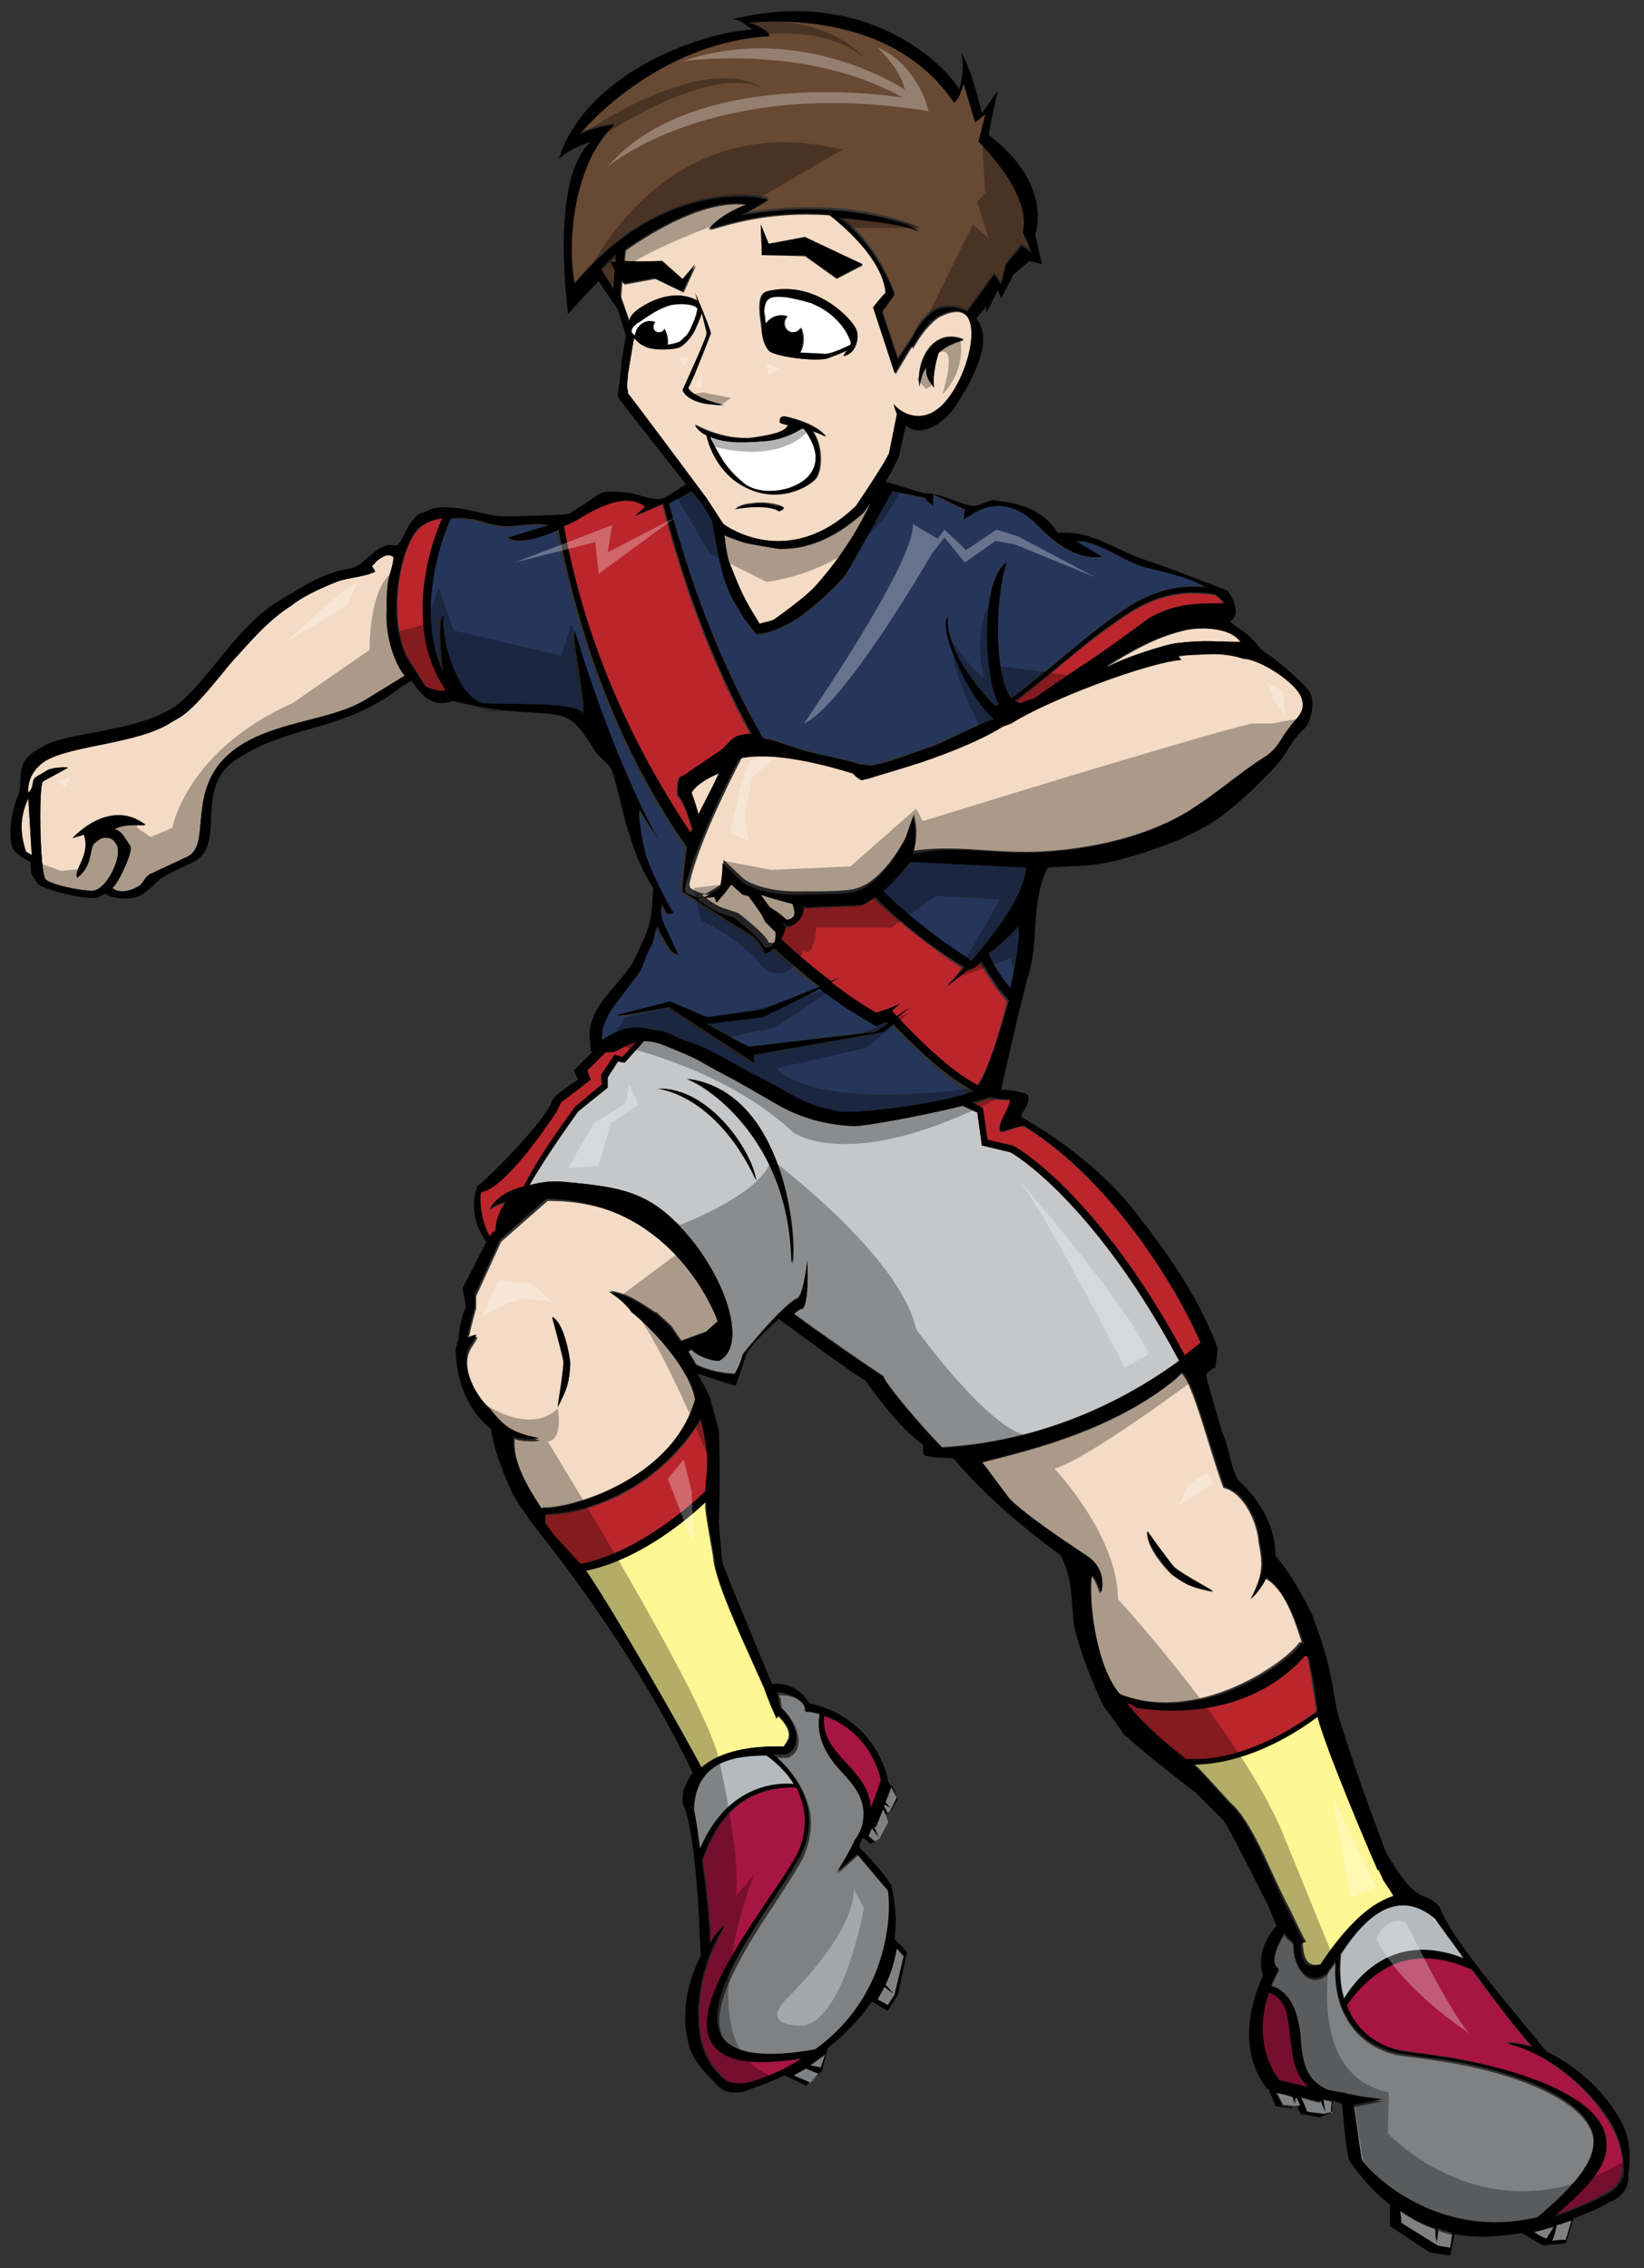 <?xml version="1.0" encoding="utf-8"?>
<!-- Generator: Adobe Illustrator 17.0.0, SVG Export Plug-In . SVG Version: 6.00 Build 0)  -->
<!DOCTYPE svg PUBLIC "-//W3C//DTD SVG 1.1//EN" "http://www.w3.org/Graphics/SVG/1.1/DTD/svg11.dtd">
<svg version="1.1" id="layer_1" xmlns="http://www.w3.org/2000/svg" xmlns:xlink="http://www.w3.org/1999/xlink" x="0px" y="0px"
	 width="145px" height="200px" viewBox="0 0 145 200" enable-background="new 0 0 145 200" xml:space="preserve">
<rect x="0" y="0" width="145" height="200" fill="#333333" stroke="none"/>
<path id="color9" fill="#684933" d="M53.1,23.8c0.1-0.1,0.9-0.9,1.3-1.3l0,0.7c-0.3,0-0.4,0-0.5-0.1h0l0.4,0.8l-0.1,1.7L53.1,23.8z
	 M90.3,20.3c0.9-3.4-3.9-8-3.9-8l0.6-2.4L86,10.7l-1-3.4c0,0-0.5,1.7-0.9,1.6c-5.2-7.8-15.4-7.2-18.1-7c0.9,0.3,2.1,1,1.8,1.2
	c-8.7,0.6-15,6.7-16.7,8.7c0.3-0.4,2.6-0.9,3.1-0.9c-4.1,3.9-4.1,11.6-3.5,14c8.3-9.8,17.1-7.5,17.1-7.5s-1.5,1-2.5,1.4
	c9-1.6,15.3,0.8,15.7,1.4c-1.5-0.7-5.2-1-7-1.2c3.4,2.3,4.9,6.8,4.9,6.8l-1.1,1.5l1.4,4.2l1.3-2c0.3-0.6,0.7-1.4,1.5-2
	c0.7-0.6,2.2-0.8,3.3-0.2c0.6-0.8,2.4-3.3,2.4-3.3l0.6,0.9l0.4-1.7l1.4-1.7l0.9,0.6C91.1,22.1,90.5,20.6,90.3,20.3z"/>
<path id="color8" fill="#26365B" d="M80.3,75.9c2.1,0.1,10.2,0.5,10.2,0.5c-0.1,1.8-1.5,4.5-4.8,8.3c-0.1,0-0.2-0.1-0.3-0.2
	c-2.8-1.8-5.3-3.8-7.5-5.9C78.8,77.6,79.8,76.5,80.3,75.9z M66,92.3l11.2-1.4l1.2-0.8c0,0-0.1-0.1-0.1-0.1c-0.2,0.1-0.5,0.2-0.7,0.3
	l-0.2,0.1l-0.2-0.1c-1.7-1-3.2-2-4.8-3.2l-5,2.5l-5,0.6L66,92.3z M87.2,84.2c0.3,0.6,1.1,1.9,1.9,3c0.6-2.6,0.9-4.8,0.7-5.4
	C89.2,82.5,88.2,83.3,87.2,84.2z M101.3,50.1c-2.2-0.5-4.2-2.3-6.4-2.4l2.3,1.4c-2.5,0.4-4.5-1.5-5.5-2.6c-1.6-1.7-3.6-2.6-5.9-1.2
	L85,45.8l0.1-0.8c-1.4-0.6-1.4-0.7-2.8-1.3l0,1c-0.4-0.4-0.6-0.3-0.7-0.7l-2.9-0.6c-1,1.6-3.9,7.2-4.3,7.6c-1,1.1-2.7,2.8-4.2,3.7
	c-1.1,0.7-2.5,1.3-3.5,1.3l-1.1-1.4l-0.7-1.2c-1.3-2-1.6-4.9-2.1-7.4c-0.4-0.8-0.8-1.4-0.8-1.4l-1-1.2l-2,0.9
	c1.2,4.3,3.5,12.3,8.3,20.7c1.1,0.2,2.3,0.7,3.3,1c1.6,0.5,4.1,1,5.2,1.3c0,0,0.6,0.1,1.1,0.1c0,0,0,0,0,0c1.5-0.3,3.8-1.2,5.4-1.7
	c1.1-0.4,4.8-2.3,5.4-2.4c-1.9-1.3-5.1-7.9-4.1-9c-0.2,3.8,4.2,7.9,4.2,7.9l0.3-0.2c-1.3-2.3-1.7-11,0.7-12.5c-1,2.8-1.2,9.9,0.4,12
	c1-0.7,2.4-1.9,3.9-3.1c2.1-1.7,4.4-3.6,6.3-4.9c2.9-1.8,5.4-1.9,7-1.8C104.8,50.8,102.6,50.3,101.3,50.1z M78.6,90.4l-0.9,0.7
	l-11.4,2v0.7l-7.5-4.9c0,0-4.4,0.9-4.6,0.7l4.7-1.2l3.3,1.4l4.9-0.7l5-2c-1.4-1-2.7-2.2-4-3.4c-0.2,0.2-0.5,0.4-0.8,0.5
	c0,0-0.4-1.3-1.6-1.9c-1.1-0.6-5.7-3.6-5.7-3.6s0-2.1,0.4-3.9c-5.3-7.7-9.2-17.1-11.3-27.8c0-0.1,0-0.2,0-0.2
	c-1.8,0.8-3.7,1.3-4.5,0.7l3.6-1.1c-2.3-0.4-3.1,0.7-5.8-0.3c-0.6-0.2-1.7-0.4-2.8-0.3c-1,1.9-3.1,8.4-0.7,13.6c-0.2-2-0.4-5,0-5
	c-0.2,2.2,1.3,7.2,3.5,7.7c2.5,0.2,8.1-0.1,8.8,0.9c0.4-0.4-1-6.7-0.7-7.3c0,0,3.1,10.7,7.4,18.5l-1.7-2.7c-0.2,0.4,0.5,3.6,0.7,4.4
	c0.4,1.2,1.6,3.6,2.3,4.7c-0.7,0.2-0.5,0.1-1-0.7c-0.5,1.1,1,3.1,1.4,4.4c-0.4-0.2-0.6-0.3-0.9-0.8l-0.4-0.7c-0.3-0.5-0.2-0.6-0.5-1
	c-0.3,0.6-0.2,0.7-0.4,1.3c-0.2,0.5-0.4,0.7-0.6,1.3c-0.6,1.4-0.4,1.2-1.4,2.5c-1.3,1.8-2.6,3-2.7,5.1c1.6-1,2.7-1.2,4-1
	c0.7,0.1,1.2,0.1,1.8,0.4c0.6,0.3,1,0.6,1.6,0.7c2.1,0.6,4.5,2.3,6.7,3.3c3.1,1.5,3.2,2.1,6.7,2.9c1.4,0.3,9.8-0.8,12-1.8
	C83,94.9,79.8,91.6,78.6,90.4z"/>
<path id="color7" fill="#C6C7C9" d="M104.1,119.9c-3.4,2.5-10.7,7.1-21,7.7c-1.9-1.9-5-5.6-5.2-6.3c-0.7-0.4-5.9-4-7.9-5.5
	c0.3-0.3,0.6-0.5,0.8-0.5c0.6-0.6,0.4-4.2,0.4-4.2s-0.3,2.8-0.8,3.3c-1.4,0.6-4.9,5-4.9,5s-0.2,0.9-0.7,1.7c-1,0-2.4-0.3-3.4-0.8
	c-0.2-0.4-0.5-0.8-0.7-1.2L61,119c0.5,0.6,1.8,1,2.4,1c2.3-1.1,1.1-6.1-2.1-10.3c-3.6-4.6-6.1-5-11.7-5.5c-1.2-0.1-2.1,0.1-2.9,0.3
	C48.3,101.7,51,98,51,98l2.6-2.1L53.6,95l0.9-1.4l0.6,0.1l1.7-1.9c0.5,0,1.1,0.1,1.6,0.3c1,0.4,2.5,1,3.4,1.5c1,0.6,2.2,1.2,3.3,1.8
	c1.2,0.7,2.1,1.2,3.3,1.9c2.2,1.3,4.5,1.9,7,2c0.8,0,6-0.9,9.5-1.8l1.3,0.6l0.4,2.9l2.5,0.6C89.2,101.6,96.5,105.8,104.1,119.9z
	 M66.7,104.1c-0.4-2.7-4.3-8.3-8.7-8.1C58,96,63.1,96.4,66.7,104.1z M60.6,95.2c1.2,0.3,9,4.9,9.3,16.3
	C70.4,109.5,69.3,96.1,60.6,95.2z"/>
<path id="color6" fill="#B5BABE" d="M70.1,157.4c-1.1-0.1-5.8-0.2-8.3,5.8c-0.3-1.7-0.5-3.2-0.6-3.7c0.2-4.4,3.9-4.7,6.4-4.7
	C68.3,155.3,69.3,156.2,70.1,157.4z M126.6,169.2c-3.7-3.1-6.6,0.5-8.3,3.1c-0.1,0.9-0.2,2.5,0.3,4c0.7-1.2,4-6.2,10.6-3.6
	C127.9,171,126.9,169.7,126.6,169.2z"/>
<path id="color5" fill="#F4DBC5" d="M35.5,59.1l0.3,0.4l-3.4,2.1c-3.1,2-8.1,1.9-11.6,4.4c-4.7,3.4-1.9,8.6-4.4,9.6l-3,1.4
	c-0.6,0.2-0.7,0.8-1.1,1.1c-0.8,0.5-1.8,0.7-2.4,0.2c0.5-0.3,1.9-3.3,1.6-3.7l-0.6-0.9c-0.3-0.4-0.5-0.5-0.8-0.6
	c1.2-0.6,2.9-0.2,2.7-0.4c-3.2-2.4-6.4,1.2-6.4,1.2l1-0.3c0.6,1.8-0.9,3-0.6,3.8c1.5-1.1,1-2.7,1.6-3.1L8.8,74
	c0.3-0.2,1-0.2,1.3,0.2l0.2,0.3c0.5,0.9-0.7,3.6-1.9,4c-0.7,0.2-4.1-0.5-4.4-1c-0.5-0.8-0.6-8.4-0.2-8.6l2.2-1.2
	c-0.3-0.1-1.4,0-1.8,0.2l-1,0.6c-0.5,0.3-0.1,0.8-0.7,1.4c-0.1-1,0.4-2.1,1.5-2.8c2.3-1.4,8.2-1.5,11.1-3.4l0.7-0.4
	c1.5-0.9,3.5-3.6,4.7-5c1.5-1.6,3-3.5,5.2-4.9l0.4-0.3c1-0.7,2.6-1.4,3.6-1.8c1.1-0.4,2.4-0.4,3.4-0.9l-0.3-0.5
	c0.5-0.4,0.2-0.3,0.8-0.7c0.5-0.3,0.7-0.3,1.1-0.1c0,0.8-0.4,1.5-0.5,2.4c-0.1,0.9-0.1,1.4-0.1,2.4C34.1,55.2,34.5,57.5,35.5,59.1z
	 M65.5,47.8c-0.5-0.2-1-0.3-1.6-0.6c0.1,1,0.3,1.9,0.4,2.3c0.9,2.5,1.2,3.1,2.7,5.5c0.4-0.2,0.9-0.2,1.3-0.4c1-0.6,2.8-2,3.4-2.7
	c0.3-0.3,3.2-3.4,5.1-7.6c-0.2,0.3-0.4,0.6-0.6,0.9c-2,1.8-4.5,3.3-7.4,3.2C68.7,48.4,65.6,47.9,65.5,47.8z M63.4,116.4l-1.1,1
	l-2.2,0.8c-0.3-0.4-0.6-0.9-0.9-1.3c-0.4-0.4-0.9-0.8-1.3-1.2c0,0,0,0-0.1,0c-1.2-0.8-2.5-1.7-4-1.9c0,0,0,0,0,0
	c0.8,0.5,1.5,1.1,2,1.8c2.1,1.7,5.2,5.2,5.6,7.7c-2.1,7.3-11.5,9.8-13.5,9.6l-0.1,0.2c-1.1-1.7-2.6-4.1-2.4-6.2
	c0.9,0.3,2.2,0.2,2.2,0.1c-2.4-0.5-3-1-4.3-2.6c-1.3-1.2-2.7-3.8-1.8-5.4c0-0.1,0.7-1,0.6-1.1c-0.2,0-0.5,0.1-0.8,0.3
	c0.3-1.5,0.7-2.8,0.7-2.8l0-1.1l2.2-4.8l4.1-3.6C58.9,105.8,62.8,114.7,63.4,116.4z M50.3,120.3c-0.1-1-0.6-3.6-1.6-4.1
	c0,0,0.9,3.3,1,3.9c0,0.9-0.6,4-0.5,4C50,122.5,50.2,122,50.3,120.3z M67.1,78.9c0.2,0.3,0.5,0.7,0.8,1.1c0.8,0.4,1.5,1.1,1.5,1.1
	c0.9-0.1,0.7-0.8,0.5-1.4C69.1,79.5,68,79.2,67.1,78.9z M2.3,75.1l0.5,0.3l-0.3-5C1.8,71.8,1.7,73.3,2.3,75.1z M91.2,75.1
	c3.8-0.1,9.5-1,13.8-3.7l0.3-0.2c2.3-1.5,4.2-3.2,6.3-4.5c1.2-0.8,1.4-1.6,2.1-2.5c0.7-1,1.6-1.4,1.2-2.7c-0.4-1.4-3.8-3.5-4.8-3.8
	c-2.2-0.7-3.7-0.3-5.8-0.3l0.3,0.4c-2.9,0.3-11.7,3.5-15,5.6l-0.8,0.3c-2,1.3-6.1,2.8-8,3.4c-1.3,0.4-2.7,0.8-3.9,1.2
	c-0.2,0-0.3,0.1-0.5,0.1c-0.3-0.2-0.5-0.4-0.8-0.6c-2.3-0.7-6.9-2-10-1.3c0,0-4,7.5-4.8,11.5l0.1,0.3c0,0,0.7,0.5,1.3,0.5l-0.3,0.1
	c0,0,1.2,1,2,1.2l1.2,0.4c0,0,2.4,1.8,2.7,2.6c0,0,1,0.4,1-1.3L67.7,81l-0.3-0.6c0,0-0.6-0.9-1.2-1.7c-0.2-0.1-0.4-0.1-0.5-0.1
	l-1-0.9L64,78.5l-0.7,0.8l-0.2-0.5l-1,0.1l1.5-0.9c0,0,0.3-1.5,0.2-2.2l1.8,1.7c0,0,1.5,1.2,5.2,1.1c3.7,0,4.4-0.1,5.1-0.4
	c0,0,2-0.6,4-4.4l0.7-2c0,0,0.5,1.5,0,3.2C84.4,74.5,87.3,75.2,91.2,75.1z M103.9,56.7c2.6-0.3,3.2-0.1,5.6-0.1
	c-1-1.3-3.9-1.4-5.4-0.9c-2,0.5-4.1,1.6-6.3,3l0.1,0.1C98.9,58.1,102.9,56.8,103.9,56.7z M55.6,28.5l-0.8-2.3l0.1-1.4l0.2,0.3
	l2.7-0.5l2.5,1.2l1.1-2.4l-1.1,1.3l-1.8-1.6c0,0-2.1,0.1-3.4,0l0.1-1c0,0,0,0,0,0c0,0,0,0,0,0c2.4-1.7,7.2-4.6,10.8-4
	c0,0-2.3,0.8-3.4,2.2c1.5-0.4,5.1-1.7,10.6-1.3c1,0.8,4.7,3.8,5,6.9c-0.4,0.4-1.1,1.3-1.1,1.3l1.9,5.8l1.5-2.5c0,0.1,0,0.2,0,0.3
	c0.1-0.1,0.9-1.8,2.3-2.8c4.4-2.3,3.2,4.2,1,7.1c-2.1,2.9-4.4,1.3-4.9,0.6c0.1,0.4,0.2,0.7,0.3,0.9L78.4,40c0,0-0.4,0.9-2.9,4.6
	c-6.1,5.9-11.7,1.6-11.7,1.6l-1.5-2.3c0,0-5.8-7.8-6.9-9.2c0-0.2-0.1-0.5-0.1-0.7l0.1-1.1l0.5-3c0,0,0,0,0,0.1c0,0,0-0.1,0-0.2
	c0.3,0.3,0.6,0.6,0.9,0.7c0.5,0.4,2.6,0.4,3.2,0.1c0.5-0.3,1-0.9,1.3-1.5c0.3-0.7,0.5-1.1,0.6-1.5c0.2,0.9,0.5,1.8,0.4,1.9
	c0,0.3-2.1,4.9-2.1,4.9s0.4,1.4,3.7,1.3c-0.9-0.1-3-0.9-3.2-1.5c0.4-0.6,2-4.8,2-4.8c-0.1-0.6-1.4-3.6-1.4-3.6s0.1,0.3,0.2,0.7
	c-2.4-1.3-5.2,0.6-5.7,1.2C55.7,28,55.6,28.3,55.6,28.5z M81.1,34.1c0.1-0.7,0.3-1.3,0.6-1.8c-0.1,1,0.4,1.5,0.7,1.8
	c-0.2-0.9,0.2-2.5,0.4-3.1c0.7-0.6,1.5-0.8,2.2-1.1C82.3,28.8,80.7,31.8,81.1,34.1z M68.6,44.5c-1.1-0.3-1.9-0.2-2.6-0.1
	c-0.7,0.1-1.1,0.4-1.1,0.4c3.1-0.4,3.9,0.2,3.9,0.2S69.7,44.8,68.6,44.5z M67.1,19.8l0.1,2.7l3.8,0.1l2.8,2l2.3-1.2L71,20.9
	l-3.2,0.6L67.1,19.8z M67.1,28.6c0.1,0.9,0.3,1.9,0.8,2.4c0.8,0.5,4.1,0.9,5.1,0.6c0.5-0.2,1.1-0.4,1.7-0.7
	c-0.1,0.1-0.3,0.4-0.3,0.5c0.6-0.1,0.9-0.6,0.9-0.6s0.6-0.9,0.2-1.8c-0.4-0.9-3.6-4.4-7.9-3.3C67,25.9,66.8,26.6,67.1,28.6z
	 M61.3,37.4c0.2,0.4,0.6,0.7,1,0.9c0.3,0.9,1.1,3.3,3.4,4.6c2.9,1.6,5.6,0.1,6.3-0.7c0.6-0.8,0.6-3-0.3-4.2c0.6,0.2,1.2,0.5,1.2,0.5
	c-1-1.3-3.7-1.8-3.7-1.8c-0.5,0.1-0.3,0.6-0.3,0.6c0.2,0.1,0.7,0.2,0.7,0.2c-0.3,0.4-0.5,0.7-3.2,1.1C63.6,38.8,61.3,37.4,61.3,37.4
	z M61,69.9c0,0,0.3,1,0.6,1.9c0.6-1.2,1.4-2.7,1.8-3.6C62.7,68.5,61.5,69.1,61,69.9z M114.8,144.8l-0.2,0c-1.1,1.7-9,7.4-16,4.5
	c-2-2.2-2.8-7.9-2.4-10.3c0.3,0,0.7,1.2,0.8,1.5c0.1,0,0.6-2-1.2-3.2c0,0-6.6-4.3-7.1-5.4c-0.5-0.6-1.7-2.3-2.2-2.9
	c3.4-0.9,11.4-2.6,17.2-7.4l0.5-0.5c1,0.8,2.5,6.9,3.7,10.1c1.8,0.4,3,3.1,3.1,4.8c0.4,2,0.4,2.8-0.7,5c0.1,0,1-1,1.3-1.8
	C113.3,140.1,114.2,142.9,114.8,144.8z M107,140.4c0,0-2.7-1.6-3.4-2.1c-0.4-0.5-2.4-3.2-2.4-3.2c-0.2,1.1,1.4,3.1,2.2,3.8
	C104.8,139.9,105.3,140,107,140.4z"/>
<path id="fill" fill="#FFFFFF" d="M61.5,27.2c0,0.6-0.6,1.8-0.7,2c0,0-0.2,0.4-0.4,0.5c-0.1,0.1-0.2,0.2-0.3,0.3
	c-0.2,0.2-0.6,0.3-1.2,0.4c0-0.1,0-0.2,0-0.3c0-0.4-0.1-0.8-0.3-1.1c-0.1,0.2-0.2,0.3-0.5,0.3c-0.5,0-0.6-0.6-0.3-0.9
	c-0.1,0-0.3-0.1-0.4-0.1c-0.7,0-1.3,0.5-1.4,1.3c-0.1-0.1-0.2-0.2-0.3-0.3c0-0.4,0.1-0.4,0.5-0.8c0.1-0.1,1.3-1.3,2.9-1.7
	c0,0,0,0,0,0c0,0,0,0,0,0C60.4,26.6,61.4,26.8,61.5,27.2z M70.7,37.8c0,0-1.4,1-3.3,1.1c-1.3,0.1-3.4,0.2-4.8-0.4
	c0.9,1.9,1.5,2.8,3,4.1c1.5,1.3,5.2,0.7,6.1-1.2c0.7-1.4-0.3-2.9-0.8-3.6C70.8,37.8,70.7,37.8,70.7,37.8z M74.7,29.4
	c-0.7-1.3-1.8-2.1-3-2.6c-0.1-0.1-1.7-0.5-2.4-0.6c-0.4-0.1-1-0.1-1.4,0.1c-0.6,0.3-0.6,1-0.4,1.6c0,0.2,0,0.4,0.1,0.7
	c0.3-0.5,0.8-0.8,1.4-0.8c0.2,0,0.3,0,0.5,0.1c-0.5,0.4-0.3,1.4,0.5,1.4c0.3,0,0.5-0.2,0.7-0.4c0.1,0.3,0.2,0.6,0.2,1
	c0,0.4-0.1,0.9-0.3,1.2c1,0.1,1.9,0.1,2.3,0.1c0.4,0,1.4-0.4,2.2-0.8C75.1,30.2,74.9,29.8,74.7,29.4z"/>
<path id="color4" fill="#BB262C" d="M90.1,62.1c-0.2,0-0.4-0.1-0.6-0.2c1-0.7,2.3-1.8,3.8-3c2-1.7,4.4-3.6,6.3-4.8
	c3.4-2.2,6.2-1.8,7.6-1.6c0.3,0.3,0.6,0.5,0.7,0.8c-2,0-4.4-0.1-6.8,1.4c0,0-4,3-6.1,4.3l-3.5,2.4C91,61.8,90.8,61.6,90.1,62.1z
	 M105.9,118.5c-1.7-4.1-7.5-14.2-15.5-19.1c-0.3-0.3-1.9,0.6-2.2,0.4c-0.1-0.8,0.8-1.8,0.9-2.8c-0.2,0.1-1,0-1.8-0.1
	c-0.4,0.1-1,0.3-1.6,0.5l1,0.5l0.4,2.8l2.2,0.5c0.1,0.1,7.5,4.3,15.2,18.5C105.1,119.1,105.6,118.7,105.9,118.5z M46.2,104.7
	c1.4-2.9,4.4-6.8,4.5-7l2.4-2l-0.1-0.8l1.2-1.8l0.7,0.1l1.2-1.3c-0.5,0.1-0.9,0.3-1.4,0.6l-0.4,0.2c-0.3,0-0.6,0-0.9,0.1l-1.6,1.6
	l0.3,0.8l-2.6,2l-0.4,0.8c0,0-4.3,6.7-6.6,7.1c-0.3,0.2-0.1,2.6,0.7,4l0.2-0.3l0.3-0.2c0-0.6,0.2-1.6,0.9-2.5
	c-0.5,0.1-1,0.3-1.4,0.6C43.7,105.6,45,105,46.2,104.7z M61.8,125.2c-2.7,4.7-8.1,8.2-13.7,8.4c0,0.1,0,0.7,0,0.8
	c1,1.2,1,1.3,3.1,3.6c4.6-0.9,9-4.5,11-6.4C62.3,129.6,62.7,128.8,61.8,125.2z M88.8,88.3c-1-1.1-1.9-2.6-2.4-3.4
	c-0.2,0.3-0.5,0.5-0.8,0.6l-0.3,0.1l-0.1,0c-1.1,0.8-1.9,1.5-1.9,1.5c0.6-0.6,1.1-1.1,1.6-1.7c-2.9-1.9-5.5-4-7.9-6.2
	c-0.4,0.4-0.8,0.6-1.2,0.7l-4.9,0.2c0,0-0.1,0-0.2-0.1c0,1.6-1.4,1.8-1.4,1.8c-0.1-0.1-0.3-0.3-0.5-0.4c0.1,0.2,0.3,0.4,0.3,0.5
	c0,0-0.1,0.5-0.4,1c1.4,1.3,2.9,2.6,4.4,3.7l0.8-0.3l-0.8,0.4c1.3,1,2.7,1.9,4,2.7c0.4-0.2,0.9-0.3,0.9-0.3l1.2-0.5l-0.7,0.6
	c0,0,0.2,0.2,0.4,0.5l1.2-0.8l-1.1,0.9c1.3,1.4,4.6,4.8,7.1,6C87.1,94.5,88.1,91.3,88.8,88.3z M60.8,73.5c0-0.1,0.1-0.2,0.1-0.2
	c0,0,0-0.1,0.1-0.1c-0.2-0.9-0.7-2.5-1.3-3c0,0-0.1-1.3,0.2-1.6l0.4-0.2c0,0,1.6-1.1,2.8-1.9c1.2-0.8,1.1-1.4,2.2-1.6
	c0.3-0.1,0.6-0.1,0.9-0.1c-4.5-8.2-6.7-16.1-7.8-20.3L56,45.5l0.9-0.8c-1.2-1.1-3.4-0.5-5.4,0.8c-0.5,0.3-1.2,0.7-1.9,1
	c0,0.1,0,0.2,0.1,0.3C51.6,57.1,55.8,66,60.8,73.5z M39.1,45.7c-0.9,0.1-1.8,0.5-2.3,1.1c-1.8,2.2-2.5,8.5-0.7,11.4l1.4,2.2
	c0.2,0.3,1.4,0.7,1.9,0.5c0,0,0-0.1-0.1-0.2C35.8,55.4,37.9,48.3,39.1,45.7z M115.1,146c-3.7,4.2-9.4,5.4-14.8,4.6
	c-0.3-0.2-0.5-0.4-0.9-0.4c1.5,1.9,3.3,3.4,5.1,4.9c4.7,0.3,9.2-2.4,11.6-4.2c-0.5-3.2-0.5-3.3-0.8-4.8
	C115.3,146,115.2,146,115.1,146z"/>
<path id="color3" fill="#A71543" d="M70.4,163.5c0.8-1.7,0.9-3.3,0.3-5c-0.1-0.3-0.3-0.6-0.4-0.9c-6-0.1-7.5,4.5-8.3,6.4
	c0.4,2.6,0.7,5.6,0.7,7.4c0.6-0.9,1.1-1.5,1.3-1.6c-2.2,3.5-2.7,7.6-2.1,10.1c0.6,2.5,2.3,3.6,2.3,3.6s0.8,0.4,2,0.1
	c1.8-0.6,3.4-1.3,4.7-2.1c-4.4,0.7-6.8,0.3-7.9-1.3c-1.9-2.9,2.5-9.1,5.4-13.4C69.1,165.5,69.9,164.4,70.4,163.5z M111.9,175.7
	c-0.7,2-1.2,4.9,0.9,7.7c0.4,0.2,1.5,0.4,2.6,0.6c-1.2-1.1-1.4-2.8-1.6-4.4C113.7,177.8,113.5,176.1,111.9,175.7z M142,187.3
	c-1.5-2.6-5-6.1-9.2-7.2c0.3-0.1,1.1,0,2.2,0.3c-1.3-1.5-3.5-4.4-5.3-6.8c-2.1-0.9-6.9-2.8-11.1,3.1c0.1,0.3,0.2,0.6,0.4,0.9
	c0.9,1.6,2.2,2.7,4.2,3.1c1,0.2,2.5,0.4,4.1,0.6c5.4,0.9,13.3,3.1,14.1,6.9c0.5,2.1-0.9,4.1-4.6,7.2c1.6-0.5,3.2-1.1,4.9-2.1
	c1.1-0.6,1.3-1.5,1.3-1.5S143.5,189.9,142,187.3z M72.7,151.3c-0.3,1.8,0.8,2.9,1.9,4.2c1,1.1,2.1,2.3,2.2,4c0.4-1,0.8-2.1,0.9-2.5
	C76.8,153.4,74.4,151.9,72.7,151.3z"/>
<path id="color2" fill="#808183" d="M137,196.4c-0.2,0.4-0.4,0.6-0.6,1c-0.5-0.2-0.7-0.3-1.1-0.6C135.9,196.7,136.4,196.5,137,196.4
	z M116.7,185.2c0.1,0.4,0.1,0.7,0.2,1.1c-0.1-0.4-0.2-0.6-0.4-1c-0.1,0.1-0.1,0.1-0.2,0.1c-0.5-0.1-1-0.3-1.6-0.4
	c0.2,0.5,0.3,0.8,0.6,1.3c0.6,0.1,0.9,0.1,1.5,0.2c0.3-0.1,0.4-0.1,0.7-0.2c0-0.4,0-0.5,0.1-0.9C117.3,185.3,117,185.2,116.7,185.2
	C116.7,185.1,116.7,185.2,116.7,185.2z M126.7,197.8c0-0.5,0-0.7-0.1-1.2c-1.1-0.4-2.1-0.9-3.1-1.6c0,0.4,0.1,0.7,0.1,1.1
	c1.3,0.8,1.9,1.2,3.2,2c0.4,0.1,0.7,0.1,1.1,0.2c0.1-0.5,0.2-0.7,0.3-1.2c-0.4-0.1-0.9-0.2-1.3-0.4
	C126.8,197.1,126.8,197.3,126.7,197.8z M140.5,188.4c-0.8-3.5-7.9-5.8-13.2-6.6c-1.7-0.3-3.1-0.4-4.2-0.6c-2-0.5-3.5-1.6-4.4-3.3
	c-0.9-1.6-1-3.5-0.9-4.8c-0.3,0.4-0.6,0.8-0.8,1.1c-1.7,1.3-3-0.9-2.9-2.7c-0.3-0.3-0.7-0.6-0.7-0.7c0-0.1-0.1-0.1-0.1-0.2
	c-0.8,1.2-1.3,2.8-0.5,3.2c-0.1,0.1-0.4,0.7-0.7,1.5c1.8,0.5,2.4,2.4,2.6,4.3c0.2,2,0.4,3.9,2.5,4.9c0.6,0.1,1,0.2,1.3,0.2
	c0.8,0.3,3.4,0.6,3.4,0.6c-1,0.2-1.5,0.3-2.5,0.5c0.3,1.9,0.4,2.9,0.7,4.8c0.3,0.6,6.3,7.3,15.5,5.3
	C139.3,192.6,140.9,190.4,140.5,188.4z M136.9,197.6c0.5,0,0.7-0.1,1.2-0.1c0.2-0.7,0.3-1,0.5-1.7c-0.4,0.1-0.8,0.3-1.3,0.4
	C137.1,196.8,137,197.1,136.9,197.6z M114.3,184.9c0,0.3,0,0.4-0.1,0.6c-0.1-0.3-0.1-0.4-0.1-0.7c-0.7-0.2-1.2-0.3-1.5-0.4
	c0.2,0.5,0.3,0.7,0.6,1.2c0.5,0,0.7,0.1,1.2,0.1c0.2-0.1,0.2-0.1,0.4-0.1c-0.1-0.3-0.2-0.4-0.3-0.7
	C114.4,184.9,114.4,184.9,114.3,184.9z M78.4,166.8l-2.7-3.2l-1.8,1.6c0,0,1.3-2.1,1.6-2.9c0.1-0.2,0.3-0.6,0.6-1.1
	c0.6-2.2-0.6-3.6-1.9-5c-1.2-1.3-2.2-2.9-1.8-5c-0.7-0.2-1.2-0.3-1.3-0.2c0-1-1.3-1.6-2.4-1.5c0,0.1,0.1,0.1,0.1,0.2
	c0.1,0,0.1,0.7,0.2,1.1c1.3,0.9,2.2,3.5,0.5,4.2c-0.3,0-0.7,0-1.1,0c0.9,0.7,2.1,1.9,2.7,3.6c0.7,1.7,0.5,3.5-0.3,5.3
	c-0.5,0.9-1.2,2-2.1,3.4c-2.8,4.2-6.6,10-4.8,12.6c1,1.5,3.7,1.8,8.2,1.1C79.1,175.6,78.6,167.4,78.4,166.8z M78.6,159.7l0.6-1.1
	l-0.5-1.2c-0.1,0.3-0.3,0.9-0.6,1.5l0.4,0.5l-0.5-0.3c0,0.1,0,0.1-0.1,0.2l0.3,0.6L78.6,159.7z M77.7,162l0.7-1.3l-0.5-1.2
	c-0.2,0.5-0.4,1-0.6,1.5c0,0.1-0.1,0.1-0.2,0.1l0.4,0.9l-0.6-0.8c0,0,0,0,0,0c-0.1,0.3-0.2,0.5-0.3,0.7l0.6,0.5L77.7,162z M70,183
	l1.4,0.7l0.9-0.8l-1.2-0.5C70.7,182.6,70.3,182.8,70,183z M72.4,182.3l0.4-1.1c-0.5,0.3-1,0.7-1.4,1L72.4,182.3z M78.1,175l0.7,0.8
	l-0.8-0.6c-0.2,0.4-0.4,0.8-0.6,1.1l0.9,0.5l0.6-0.9l0.8-3.4l-0.6-0.7C78.9,172.9,78.6,174,78.1,175z"/>
<path id="color1" fill="#FFF694" d="M68.6,151.3c1.6,1.6,0.8,2.2,0.5,2.7c-3.7-0.1-5.9,0.7-7.2,1.8c0,0,0-0.1,0-0.1
	c0,0.1-0.1,0.1-0.1,0.2c-1.5-2.9-7.9-14.1-10.2-17.4c0,0,0,0,0,0c4.4-0.9,8.5-4.1,10.6-6.1c0,0.1,0,0.3,0,0.4
	c-0.1,0.2,0.7,4.4,0.7,4.6c0.2,2.3,3.1,8.3,4.5,11.5l0,0c0.3,0.9,0.7,1.8,1.1,2.7C68.5,151.4,68.6,151.4,68.6,151.3z M122.1,165.7
	c-0.1-0.3-0.3-0.6-0.4-0.9l-0.1,0c-1.1-2.4-4.7-10.8-5.3-13.5c-2.4,1.7-6.6,4.2-11,4.2c0,0,0,0,0,0c0.1,0.1,0.2,0.2,0.3,0.3
	c0.2,0.1,3,3.3,3.2,3.4c1.9,1.9,3.6,6.7,4.9,9h0c0.5,1,1.1,2.4,1.5,3c-0.1,0.1-0.2,0.1-0.3,0.1c0.1,2.4,1.1,1.9,1.7,1.9
	c2.5-3.8,4.8-5.6,6.5-6.1C122.8,166.8,122.5,166.3,122.1,165.7z"/>
<path id="outline" d="M67.9,31c0.8,0.5,4.1,0.9,5.1,0.6c0.5-0.2,1.1-0.4,1.7-0.7c-0.1,0.1-0.3,0.4-0.3,0.5c0.6-0.1,0.9-0.6,0.9-0.6
	s0.6-0.9,0.2-1.8c-0.4-0.9-3.6-4.4-7.9-3.3c-0.5,0.2-0.7,1-0.4,3C67.1,29.5,67.4,30.6,67.9,31z M67.9,26.3c0.4-0.2,1-0.1,1.4-0.1
	c0.7,0.1,2.3,0.5,2.4,0.6c1.2,0.5,2.3,1.4,3,2.6c0.2,0.4,0.4,0.8,0.3,1c-0.8,0.4-1.8,0.8-2.2,0.8c-0.3,0-1.3-0.1-2.3-0.1
	c0.2-0.3,0.3-0.8,0.3-1.2c0-0.4-0.1-0.7-0.2-1c-0.1,0.2-0.3,0.4-0.7,0.4c-0.8,0-1-1-0.5-1.4c-0.2,0-0.3-0.1-0.5-0.1
	c-0.6,0-1.1,0.3-1.4,0.8c0-0.3-0.1-0.5-0.1-0.7C67.4,27.3,67.4,26.6,67.9,26.3z M65.6,42.9c2.9,1.6,5.6,0.1,6.3-0.7
	c0.6-0.8,0.6-3-0.3-4.2c0.6,0.2,1.2,0.5,1.2,0.5c-1-1.3-3.7-1.8-3.7-1.8c-0.5,0.1-0.3,0.6-0.3,0.6c0.2,0.1,0.7,0.2,0.7,0.2
	c-0.3,0.4-0.5,0.7-3.2,1.1c-2.7,0.3-5-1.1-5-1.1c0.2,0.4,0.6,0.7,1,0.9C62.5,39.3,63.3,41.7,65.6,42.9z M67.4,38.9
	c1.8-0.1,3.3-1.1,3.3-1.1c0.1,0,0.1,0,0.2,0c0.5,0.7,1.5,2.2,0.8,3.6c-0.9,1.9-4.5,2.5-6.1,1.2c-1.5-1.2-2-2.2-3-4.1
	C64.1,39.2,66.1,39,67.4,38.9z M69.8,111.4c-0.2-11.4-8-16-9.3-16.3C69.3,96.1,70.4,109.5,69.8,111.4z M142.9,186.9
	c-1.7-3-4.4-5-6.5-6c-1.9-2.4-8.4-9.8-9.4-12.7c-0.3-0.4-0.8-0.8-1.5-1c-1.3-0.6-2.2-2.2-2.8-3.1c-0.1-0.2-0.4-0.6-0.5-0.9
	c-1.4-3.6-4.2-11.5-4.4-13c-0.5-3.3-1.1-5.3-2.1-7.9c-0.9-1.8-1.9-3.6-3.2-5.1c0-2.3-1.1-4.7-3.3-6.7c-0.7-1.2-0.8-3-1.4-4.2
	c-1.4-4.8-1.4-4.8-1.4-5.2c0,0.1,0.5-0.5,0.8-0.5c0-0.3,0.1-0.6,0.2-1.7c-1.2-3.3-3.1-6.4-5.2-9.3c-0.5-0.6-1-1.5-1.3-1.7
	c-3.9-5.6-10-8.9-10.8-9.4c-0.1-0.5,0.7-0.8,0.6-1.9c-0.1-0.2-1.3-0.5-2.4-0.5c0.4-1.9,2-8.8,2.4-10.1c1-3.1,0.1-6.1,1.7-9.5
	c2.7-0.2,4,0,7.1-0.9c2.4-0.7,5.1-1.6,7.6-3.2c2-1.3,4.6-3.9,5.8-5.3c0.8-1,0.9-1.7,2.1-2.8c0.7-0.7,1-2.5,0.5-3.3
	c-0.3-0.6-2.9-2.8-3.5-3.2c-0.9-0.5-1-0.9-1.7-1.6c-0.7-0.7-1.2-0.8-1.8-1.4c0.9-0.6,0.4-1.8-0.2-2.7c0,0-5.6-2.2-7.5-2.8
	c-2.4-0.8-4.6-2.6-7.5-2.3c-1.4-2.2-3.4-2.6-5.7-2.9c-0.4,0-1.4,0.6-1.9,0.5c-1.5-0.3-2.5-1-3.9-1.1c-0.3,0.1-2.7-0.8-3.7-1
	c0.5-0.8,0.9-1.6,1.2-2.3c0-0.1,0.6-2.7,0.6-2.7c1.3,1.2,3.5-0.2,4.5-1.9c2.7-4.1,2.7-6.4,1.7-7.5c0.3-0.4,0.7-0.9,0.9-1
	c0,0.5,0,0.5,0,0.5l1-2l0.3,0.7l1.1-2.1l1.4-1.2l1.1,0.3l-0.6-2.6c0,0,1.7-4.4-4.1-8.8c0.2-1.2,0.8-3.9,0.8-3.9l-1.4,2
	c0,0-0.9-4-1.8-5.3c0.3,1.6-0.1,2.8-0.2,3.2C84,6.6,77.2-1.4,64.6,1.7c0.8,0,1.5,0.8,1.8,0.9c-4.9,0.3-14.8,4-17.1,11.4
	c1-0.9,2.2-1.3,2.8-1.5c-2.4,2.2-2.8,8.2-2,15.2c0.5-0.6,1.8-2,2.7-2.9l1.7,2.5l0.7,2.3L54.8,32c0,0,0,0.1,0,0.1c0,0.1,0,0.1,0,0.2
	l-0.3,2.5l0,0c0,0,0,0,0,0.1c0.1,0.2,0.1,0.3,0.2,0.4l5.8,7.4l-1.7,1.1c-0.9,0.6-2.5-0.3-3.7-0.4c-2.4-0.1-1.6-0.2-3.8,1.2l-1.1,0.7
	c-0.1,0.1-5.8,0.3-6.3,0.2c-1.3-0.1-4.7-1.4-6.3-0.4L37,45.3c-1.1,0.7-1.4,2.4-2,2.8c-0.2,0.1-0.8-0.4-2,0.6c-0.8,0.6-1.2,1.2-2,1.4
	c-1.6,0.3-2.8,0.7-4.6,1.8l-2,1.2c-3.8,2.4-6.5,7.7-9.3,9.4c-3.2,2-9.3,2.1-11.3,3.3l-0.8,0.5c-1.8,1.2-0.8,2.6-1.5,4.1
	c-0.4,0.9-0.9,3.5-0.3,4.5c0.2,0.4,1.2,1,1.5,1.1c0,0.3,0,0.9,0.1,1.1l0.5,0.8c0.3,0.5,4.7,1.6,5.4,1.2l0.6-0.3
	c0.6,0.5,2.4,0.6,3.2,0.1l0.4-0.3c0.7-0.5,1-1,1.4-1.2c2.7-1.7,4.1-1,4.3-4.7c0.1-2.1,0-4.4,2.5-5.9c4.4-2.8,8.5-2.3,13.3-5.5
	l0.9-0.7l1-0.6c1,1.6,2.1,2.4,3.6,1.8c2.4,0.6,4.7,0.9,6.6,1c3.6,0.2,4,0.2,5.9,3.3c0.4,0.7,1,0.9,1.5,1.7c0.3,0.5,1.1,4.2,1.4,5.1
	c0.6,1.9,1,3.3,2.3,5.4c-0.1,3-0.3,3.5-1.6,6.2c-0.9,1.9-3.4,3.6-3.9,5.9c-0.2,0.7,0,1.5,0,2.3c0.1,0,0.1,0,0.2,0l-1.7,1.7l0.4,0.8
	c0,0-1.8,1.1-2.3,1.8c-0.3,1.5-5.5,6.8-6.6,7.6c-0.8,2.3,0.2,4.1,0.8,4.9l-2.1,4.1c0,0,0.1,0.6,0.3,1.6c-0.5,1.1-0.6,2.2-0.7,3.1
	c0,0-0.1,0-0.1,0.1c0.1,0.1-0.2,0.7-0.1,0.8c0.1,3,1.3,5.4,3.1,6.8c0.3,2,1.1,3.9,1.9,5.7c1.4,2.4,2.8,3.9,4.8,6.6
	c6.8,9.2,9.8,15.4,11.1,18c-0.3,0.4-0.5,0.8-0.7,1.3c0,0.1-0.1,0.1-0.1,0.2c-0.1,0.5-0.1,0.9-0.1,1.2c1.2,2.4,1.5,10.9,1.6,13.5
	c-1,1.9-1.8,4.7-1.1,7.6c0.3,1.4,1.3,2.5,2.6,3.8c1.1,1.2,2.9,0.3,2.9,0.3c0.3-0.1,1.5-0.5,3-1.2l1.9,0.9l1.4-1.3l0.5-2
	c1.4-1.1,2.8-2.5,3.9-4.1l1.4,0.8l0.9-1.4l0.8-3.8l-1.1-1.1c0.2-1.5,0.1-3-0.3-4.8c-0.7-1.2-2.8-3.3-2.8-3.3c0-0.2,0.1-0.5,0.3-0.9
	l0.7,0.6l0.8-0.5l0.8-1.5l-0.3-0.6l0.4-0.3l0.6-1.2l-0.8-1.5c0,0,0-0.1,0-0.1c-0.2-1.3-1.8-5.6-6.9-6.7c-0.7-1.1-1.8-1.9-3.3-1.7
	c-0.7-1.7-4.1-9.8-4.4-10.8c-0.1-1.1-0.2-2.2-0.3-3.4c0.1-2.7,0.1-5.5,0-8.2c-0.3-1-0.5-1.9-0.8-2.9c-0.3-0.7-0.7-1.4-1.1-2.1
	c1.4,0.5,3.4,1.1,3.4,1.1s0.6-1.8,0.9-2.7c0.2-0.6,1.6-2.1,2.9-3.2c1.6,1.2,7.2,5.3,7.6,5.4c1.4,1.9,2.9,4,5.1,5.7
	c0,0.2,0,0.7,0.1,0.9c0.8,0.3,1.7,0.2,2.6,0.3c2.6,3.1,6.1,6.1,9.4,8.5c1.1,1.9,1,4,1.2,6.1c0.6,2.6,1.5,4.8,2.6,7.2
	c0.6,0.8,1.2,1.6,1.8,2.5c2,1.8,4.2,3.5,6.4,5.2c0.8,0.8,1.6,1.6,2.4,2.4c0.6,0.8,3,5.7,3.8,7.2c0,0,0.1,0.1,0.1,0.2
	c0.2,0.5,0.7,1.7,0.8,1.9c-1.4,1.6-1.6,3.1-1.2,4.4c-2.6,5.7-0.4,9.1,0.4,10c0,0,0,0,0.1,0c0.2,0.6,0.4,0.9,0.6,1.5
	c0.6,0.1,0.8,0.1,1.4,0.2c0.2-0.1,0.3-0.1,0.5-0.2c0.1,0.3,0.2,0.4,0.3,0.7c0.7,0.1,1,0.2,1.7,0.3c0.4-0.2,0.6-0.2,1-0.4
	c0-0.4,0-0.6,0.1-1.1c0.4,0.1,0.7,0.2,0.9,0.4c0,0,0.2,3.4,0.6,4.9c1.1,1.6,2.3,2.9,3.6,3.9c0,0.7,0,1.1,0,1.9
	c1.4,0.9,2.1,1.4,3.5,2.3c0.7,0.1,1.1,0.2,1.8,0.3c0.2-0.8,0.2-1.1,0.4-1.9c2.1,0.4,4.1,0.2,5.9-0.1c0.8,0.4,1.1,0.7,1.9,1.1
	c0.8-0.1,1.2-0.1,2-0.2c0.3-0.9,0.4-1.3,0.7-2.2c1.7-0.6,2.8-1.2,3.1-1.4c0,0,1.9-0.6,1.7-2.4C143.9,189.9,143.7,188.3,142.9,186.9z
	 M126.6,169.2c0.3,0.5,1.3,1.8,2.5,3.5c-6.6-2.7-9.9,2.4-10.6,3.6c-0.4-1.5-0.4-3-0.3-4C120,169.7,122.9,166.1,126.6,169.2z
	 M89.1,96.9c-0.1,1-1.1,2-0.9,2.8c0.3,0.2,1.9-0.6,2.2-0.4c8,5,13.8,15,15.5,19.1c-0.3,0.2-0.8,0.6-1.4,1.1
	c-7.6-14.2-15-18.5-15.2-18.5l-2.2-0.5l-0.4-2.8l-1-0.5c0.7-0.2,1.2-0.3,1.6-0.5C88.1,96.9,88.9,97,89.1,96.9z M86.3,95.7
	c-2.5-1.2-5.8-4.6-7.1-6l1.1-0.9l-1.2,0.8c-0.3-0.3-0.4-0.5-0.4-0.5l0.7-0.6L78.2,89c0,0-0.4,0.1-0.9,0.3c-1.4-0.8-2.7-1.7-4-2.7
	l0.8-0.4l-0.8,0.3c-1.5-1.1-3-2.4-4.4-3.7c0.3-0.5,0.4-1,0.4-1c0-0.1-0.2-0.3-0.3-0.5c0.2,0.1,0.4,0.3,0.5,0.4c0,0,1.4-0.2,1.4-1.8
	c0.1,0,0.2,0.1,0.2,0.1l4.9-0.2c0.3-0.1,0.7-0.4,1.2-0.7c2.3,2.3,4.9,4.4,7.9,6.2c-0.5,0.5-1,1.1-1.6,1.7c0,0,0.8-0.6,1.9-1.5l0.1,0
	l0.3-0.1c0.3-0.1,0.5-0.4,0.8-0.6c0.5,0.9,1.4,2.4,2.4,3.4C88.1,91.3,87.1,94.5,86.3,95.7z M78.4,90.2l-1.2,0.8L66,92.3l-3.7-2
	l5-0.6l5-2.5c1.5,1.2,3.1,2.2,4.8,3.2l0.2,0.1l0.2-0.1C77.8,90.3,78.1,90.1,78.4,90.2C78.3,90.1,78.3,90.1,78.4,90.2z M67.9,80
	c-0.3-0.4-0.6-0.8-0.8-1.1c0.9,0.3,2,0.6,2.8,0.8c0.2,0.6,0.4,1.3-0.5,1.4C69.4,81.2,68.6,80.5,67.9,80z M89.1,87.1
	c-0.9-1-1.6-2.3-1.9-3c1-0.8,2-1.7,2.6-2.4C90,82.3,89.7,84.6,89.1,87.1z M85.7,84.7c-0.1,0-0.2-0.1-0.3-0.2
	c-2.8-1.8-5.3-3.8-7.5-5.9c1-0.9,1.9-2,2.4-2.6c2.1,0.1,10.2,0.5,10.2,0.5C90.4,78.2,89,80.9,85.7,84.7z M114.8,61.6
	c0.4,1.2-0.5,1.7-1.2,2.7c-0.7,0.9-0.9,1.7-2.1,2.5c-2.1,1.3-4,3.1-6.3,4.5l-0.3,0.2c-4.3,2.7-10,3.6-13.8,3.7
	c-3.9,0.1-6.8-0.7-10.6,0.1c0.5-1.7,0-3.2,0-3.2l-0.7,2c-2,3.8-4,4.4-4,4.4c-0.7,0.3-1.4,0.3-5.1,0.4c-3.7,0.1-5.2-1.1-5.2-1.1
	l-1.8-1.7c0.1,0.7-0.2,2.2-0.2,2.2l-1.5,0.9l1-0.1l0.2,0.5l0.7-0.8l0.6-0.8l1,0.9c0.1,0,0.3,0.1,0.5,0.1c0.6,0.8,1.2,1.7,1.2,1.7
	l0.3,0.6l0.9,0.9c0.1,1.7-1,1.3-1,1.3c-0.3-0.8-2.7-2.6-2.7-2.6l-1.2-0.4c-0.8-0.3-2-1.2-2-1.2l0.3-0.1c-0.6-0.1-1.3-0.5-1.3-0.5
	l-0.1-0.3c0.9-4.1,4.8-11.5,4.8-11.5c3-0.7,7.7,0.6,10,1.3c0.2,0.2,0.5,0.5,0.8,0.6c0.1,0,0.3-0.1,0.5-0.1c1.2-0.4,2.7-0.8,3.9-1.2
	c2-0.6,6-2.1,8-3.4l0.8-0.3c3.3-2.1,12.1-5.4,15-5.6l-0.3-0.4c2.2,0,3.6-0.4,5.8,0.3C111,58.1,114.4,60.2,114.8,61.6z M61,69.9
	c0.4-0.8,1.6-1.4,2.4-1.7c-0.4,0.9-1.2,2.4-1.8,3.6C61.4,70.9,61,69.9,61,69.9z M109.4,56.6c-2.4,0-2.9-0.2-5.6,0.1
	c-1,0.1-5,1.4-6.1,2.1l-0.1-0.1c2.2-1.4,4.3-2.5,6.3-3C105.5,55.2,108.4,55.2,109.4,56.6z M108,53.2c-2,0-4.4-0.1-6.8,1.4
	c0,0-4,3-6.1,4.3l-3.5,2.4c-0.6,0.5-0.8,0.3-1.5,0.7c-0.2,0-0.4-0.1-0.6-0.2c1-0.7,2.3-1.8,3.8-3c2-1.7,4.4-3.6,6.3-4.8
	c3.4-2.2,6.2-1.8,7.6-1.6C107.6,52.7,107.8,52.9,108,53.2z M54.3,23.1c-0.3,0-0.4,0-0.5-0.1h0l0.4,0.8l-0.1,1.7l-1.1-1.8
	c0.1-0.1,0.9-0.9,1.3-1.3L54.3,23.1z M50.7,25c-0.6-2.5-0.5-10.2,3.5-14c-0.5,0-2.7,0.5-3.1,0.9c1.7-2.1,8-8.2,16.7-8.7
	c0.3-0.2-0.9-1-1.8-1.2c2.6-0.2,12.8-0.8,18.1,7c0.4,0.1,0.9-1.6,0.9-1.6l1,3.4l0.9-0.7l-0.6,2.4c0,0,4.8,4.6,3.9,8
	c0.2,0.3,0.8,1.8,0.8,1.8l-0.9-0.6l-1.4,1.7l-0.4,1.7l-0.6-0.9c0,0-1.7,2.4-2.4,3.3c-1.1-0.6-2.6-0.5-3.3,0.2
	c-0.8,0.7-1.2,1.4-1.5,2l-1.3,2l-1.4-4.2l1.1-1.5c0,0-1.5-4.4-4.9-6.8c1.7,0.2,5.5,0.5,7,1.2c-0.4-0.6-6.8-3-15.7-1.4
	c1-0.4,2.5-1.4,2.5-1.4S59,15.2,50.7,25z M55.4,34.7c0-0.2-0.1-0.5-0.1-0.7l0.1-1.1l0.5-3c0,0,0,0,0,0.1c0,0,0-0.1,0-0.2
	c0.3,0.3,0.6,0.6,0.9,0.7c0.5,0.4,2.6,0.4,3.2,0.1c0.5-0.3,1-0.9,1.3-1.5c0.3-0.7,0.5-1.1,0.6-1.5c0.2,0.9,0.5,1.8,0.4,1.9
	c0,0.3-2.1,4.9-2.1,4.9s0.4,1.4,3.7,1.3c-0.9-0.1-3-0.9-3.2-1.5c0.4-0.6,2-4.8,2-4.8c-0.1-0.6-1.4-3.6-1.4-3.6s0.1,0.3,0.2,0.7
	c-2.4-1.3-5.2,0.6-5.7,1.2c-0.2,0.2-0.3,0.4-0.3,0.7l-0.8-2.3l0.1-1.4l0.2,0.3l2.7-0.5l2.5,1.2l1.1-2.4l-1.1,1.3l-1.8-1.6
	c0,0-2.1,0.1-3.4,0l0.1-1c0,0,0,0,0,0c0,0,0,0,0,0c2.4-1.7,7.2-4.6,10.8-4c0,0-2.3,0.8-3.4,2.2c1.5-0.4,5.1-1.7,10.6-1.3
	c1,0.8,4.7,3.8,5,6.9c-0.4,0.4-1.1,1.3-1.1,1.3l1.9,5.8l1.5-2.5c0,0.1,0,0.2,0,0.3c0.1-0.1,0.9-1.8,2.3-2.8c4.4-2.3,3.2,4.2,1,7.1
	c-2.1,2.9-4.4,1.3-4.9,0.6c0.1,0.4,0.2,0.7,0.3,0.9L78.4,40c0,0-0.4,0.9-2.9,4.6c-6.1,5.9-11.7,1.6-11.7,1.6l-1.5-2.3
	C62.3,43.9,56.5,36.1,55.4,34.7z M59.2,26.9c1.2-0.2,2.1,0,2.3,0.3c0,0.6-0.6,1.8-0.7,2c0,0-0.2,0.4-0.4,0.5
	c-0.1,0.1-0.2,0.2-0.3,0.3c-0.2,0.2-0.6,0.3-1.2,0.4c0-0.1,0-0.2,0-0.3c0-0.4-0.1-0.8-0.3-1.1c-0.1,0.2-0.2,0.3-0.5,0.3
	c-0.5,0-0.6-0.6-0.3-0.9c-0.1,0-0.3-0.1-0.4-0.1c-0.7,0-1.3,0.5-1.4,1.3c-0.1-0.1-0.2-0.2-0.3-0.3c0-0.4,0.1-0.4,0.5-0.8
	C56.4,28.5,57.7,27.3,59.2,26.9C59.2,26.9,59.2,26.9,59.2,26.9C59.3,26.9,59.3,26.9,59.2,26.9z M76.8,44.3c-1.9,4.2-4.8,7.3-5.1,7.6
	c-0.7,0.7-2.4,2-3.4,2.7c-0.4,0.3-0.8,0.3-1.3,0.4c-1.5-2.4-1.7-3-2.7-5.5c-0.2-0.4-0.3-1.3-0.4-2.3c0.5,0.2,1,0.4,1.6,0.6
	c0.1,0.1,3.2,0.6,3.2,0.6c2.9,0,5.4-1.4,7.4-3.2C76.3,45,76.6,44.6,76.8,44.3z M61,43.3l1,1.2c0,0,0.3,0.6,0.8,1.4
	c0.5,2.6,0.8,5.4,2.1,7.4l0.7,1.2l1.1,1.4c1,0,2.4-0.6,3.5-1.3c1.4-0.9,3.2-2.6,4.2-3.7c0.4-0.4,3.4-6,4.3-7.6l2.9,0.6
	c0.2,0.4,0.3,0.3,0.7,0.7l0-1c1.4,0.6,1.4,0.7,2.8,1.3L85,45.8l0.8-0.5c2.3-1.4,4.3-0.5,5.9,1.2c1.1,1.1,3.1,2.9,5.5,2.6l-2.3-1.4
	c2.2,0,4.2,1.9,6.4,2.4c1.3,0.3,3.5,0.8,5.1,1.7c-1.6-0.2-4.1-0.1-7,1.8c-2,1.3-4.3,3.2-6.3,4.9c-1.5,1.2-2.8,2.3-3.9,3.1
	c-1.6-2.1-1.4-9.3-0.4-12c-2.4,1.5-2,10.3-0.7,12.5l-0.3,0.2c0,0-4.4-4.2-4.2-7.9c-1,1.1,2.2,7.7,4.1,9c-0.6,0.1-4.4,2-5.4,2.4
	c-1.6,0.5-3.9,1.5-5.4,1.7c0,0,0,0,0,0c-0.5,0-1.1-0.1-1.1-0.1c-1.1-0.4-3.5-0.8-5.2-1.3c-1-0.3-2.2-0.8-3.3-1
	c-4.8-8.3-7.1-16.4-8.3-20.7L61,43.3z M51.5,45.5c2-1.2,4.1-1.9,5.4-0.8L56,45.5l2.5-1.1c1.1,4.2,3.3,12.1,7.8,20.3
	c-0.3,0-0.6,0-0.9,0.1c-1.1,0.2-1,0.9-2.2,1.6c-1.2,0.8-2.8,1.9-2.8,1.9L60,68.5c-0.3,0.3-0.2,1.6-0.2,1.6c0.5,0.5,1,2.1,1.3,3
	c0,0,0,0.1-0.1,0.1c0,0.1-0.1,0.2-0.1,0.2c-5-7.5-9.2-16.4-11.1-26.7c0-0.1,0-0.2-0.1-0.3C50.3,46.2,51,45.8,51.5,45.5z M2.3,75.1
	c-0.6-1.7-0.5-3.2,0.2-4.7l0.3,5L2.3,75.1z M32.4,61.6c-3.1,2-8.1,1.9-11.6,4.4c-4.7,3.4-1.9,8.6-4.4,9.6l-3,1.4
	c-0.6,0.2-0.7,0.8-1.1,1.1c-0.8,0.5-1.8,0.7-2.4,0.2c0.5-0.3,1.9-3.3,1.6-3.7l-0.6-0.9c-0.3-0.4-0.5-0.5-0.8-0.6
	c1.2-0.6,2.9-0.2,2.7-0.4c-3.2-2.4-6.4,1.2-6.4,1.2l1-0.3c0.6,1.8-0.9,3-0.6,3.8c1.5-1.1,1-2.7,1.6-3.1L8.8,74
	c0.3-0.2,1-0.2,1.3,0.2l0.2,0.3c0.5,0.9-0.7,3.6-1.9,4c-0.7,0.2-4.1-0.5-4.4-1c-0.5-0.8-0.6-8.4-0.2-8.6l2.2-1.2
	c-0.3-0.1-1.4,0-1.8,0.2l-1,0.6c-0.5,0.3-0.1,0.8-0.7,1.4c-0.1-1,0.4-2.1,1.5-2.8c2.3-1.4,8.2-1.5,11.1-3.4l0.7-0.4
	c1.5-0.9,3.5-3.6,4.7-5c1.5-1.6,3-3.5,5.2-4.9l0.4-0.3c1-0.7,2.6-1.4,3.6-1.8c1.1-0.4,2.4-0.4,3.4-0.9l-0.3-0.5
	c0.5-0.4,0.2-0.3,0.8-0.7c0.5-0.3,0.7-0.3,1.1-0.1c0,0.8-0.4,1.5-0.5,2.4c-0.1,0.9-0.1,1.4-0.1,2.4c-0.1,1.5,0.3,3.7,1.3,5.3
	l0.3,0.4L32.4,61.6z M37.4,60.4l-1.4-2.2c-1.8-2.9-1-9.2,0.7-11.4c0.5-0.6,1.4-1,2.3-1.1c-1.2,2.6-3.3,9.7,0.2,15
	c0,0.1,0,0.2,0.1,0.2C38.8,61,37.6,60.7,37.4,60.4z M55.6,86.8c1-1.3,0.9-1.1,1.4-2.5c0.2-0.5,0.4-0.7,0.6-1.3
	c0.2-0.6,0.1-0.8,0.4-1.3c0.2,0.4,0.2,0.6,0.5,1l0.4,0.7c0.3,0.5,0.5,0.6,0.9,0.8c-0.4-1.3-1.9-3.3-1.4-4.4c0.5,0.8,0.3,0.9,1,0.7
	c-0.7-1.1-1.9-3.6-2.3-4.7c-0.3-0.7-0.9-4-0.7-4.4l1.7,2.7c-4.3-7.8-7.4-18.5-7.4-18.5c-0.3,0.6,1.1,6.8,0.7,7.3
	c-0.7-1.1-6.4-0.7-8.8-0.9c-2.2-0.5-3.7-5.5-3.5-7.7c-0.4,0.1-0.3,3.1,0,5c-2.4-5.1-0.3-11.6,0.7-13.6c1.1-0.1,2.2,0.1,2.8,0.3
	c2.7,0.9,3.4-0.1,5.8,0.3l-3.6,1.1c0.8,0.6,2.8,0.1,4.5-0.7c0,0.1,0,0.1,0,0.2c2.1,10.7,5.9,20.1,11.3,27.8
	c-0.3,1.8-0.4,3.9-0.4,3.9s4.6,3,5.7,3.6c1.1,0.6,1.6,1.9,1.6,1.9c0.3-0.1,0.6-0.3,0.8-0.5c1.3,1.2,2.6,2.3,4,3.4l-5,2l-4.9,0.7
	l-3.3-1.4l-4.7,1.2c0.2,0.2,4.6-0.7,4.6-0.7l7.5,4.9v-0.7l11.4-2l0.9-0.7c1.2,1.3,4.5,4.6,7.1,5.9c-2.2,1-10.5,2.1-12,1.8
	c-3.6-0.8-3.7-1.4-6.7-2.9c-2.1-1-4.5-2.7-6.7-3.3c-0.6-0.2-1-0.5-1.6-0.7c-0.6-0.3-1.1-0.2-1.8-0.4c-1.3-0.3-2.5,0-4,1
	C53,89.8,54.3,88.6,55.6,86.8z M42.5,105.1c2.3-0.4,6.6-7.1,6.6-7.1l0.4-0.8l2.6-2l-0.3-0.8l1.6-1.6c0.3,0,0.6,0,0.9-0.1l0.4-0.2
	c0.5-0.3,1-0.5,1.4-0.6l-1.2,1.3L54.2,93l-1.2,1.8l0.1,0.8l-2.4,2c-0.1,0.2-3.1,4.1-4.5,7c-1.2,0.3-2.4,0.9-3,2
	c0.4-0.3,0.9-0.5,1.4-0.6c-0.7,0.9-0.9,1.9-0.9,2.5l-0.3,0.2l-0.2,0.3C42.4,107.7,42.2,105.3,42.5,105.1z M47.7,132.9
	c-1.1-1.7-2.6-4.1-2.4-6.2c0.9,0.3,2.2,0.2,2.2,0.1c-2.4-0.5-3-1-4.3-2.6c-1.3-1.2-2.7-3.8-1.8-5.4c0-0.1,0.7-1,0.6-1.1
	c-0.2,0-0.5,0.1-0.8,0.3c0.3-1.5,0.7-2.8,0.7-2.8l0-1.1l2.2-4.8l4.1-3.6c10.6,0.2,14.5,9.2,15.1,10.8l-1.1,1l-2.2,0.8
	c-0.3-0.4-0.6-0.9-0.9-1.3c-0.4-0.4-0.9-0.8-1.3-1.2c0,0,0,0-0.1,0c-1.2-0.8-2.5-1.7-4-1.9c0,0,0,0,0,0c0.8,0.5,1.5,1.1,2,1.8
	c2.1,1.7,5.2,5.2,5.6,7.7c-2.1,7.3-11.5,9.8-13.5,9.6L47.7,132.9z M61.2,159.5c0.2-4.4,3.9-4.7,6.4-4.7c0.7,0.4,1.7,1.3,2.4,2.5
	c-1.1-0.1-5.8-0.2-8.3,5.8C61.6,161.5,61.3,160,61.2,159.5z M66.1,183.6c-1.2,0.3-2-0.1-2-0.1s-1.7-1-2.3-3.6
	c-0.6-2.6-0.1-6.7,2.1-10.1c-0.2,0.1-0.8,0.7-1.3,1.6c0-1.7-0.3-4.7-0.7-7.4c0.8-2,2.4-6.5,8.3-6.4c0.2,0.3,0.3,0.6,0.4,0.9
	c0.6,1.6,0.5,3.3-0.3,5c-0.5,0.9-1.2,2-2.1,3.3c-2.9,4.3-7.3,10.5-5.4,13.4c1.1,1.6,3.5,2,7.9,1.3C69.5,182.3,67.9,183.1,66.1,183.6
	z M71.4,183.6L70,183c0.4-0.2,0.7-0.4,1.1-0.6l1.2,0.5L71.4,183.6z M72.4,182.3l-1-0.2c0.5-0.3,0.9-0.6,1.4-1L72.4,182.3z
	 M79.1,171.8l0.6,0.7l-0.8,3.4l-0.6,0.9l-0.9-0.5c0.2-0.4,0.4-0.7,0.6-1.1l0.8,0.6l-0.7-0.8C78.6,174,78.9,172.9,79.1,171.8z
	 M78,159.1l0.5,0.3l-0.4-0.5c0.2-0.6,0.4-1.2,0.6-1.5l0.5,1.2l-0.6,1.1l-0.3,0.2l-0.3-0.6C78,159.2,78,159.1,78,159.1z M78.4,160.7
	l-0.7,1.3l-0.5,0.4l-0.6-0.5c0.1-0.2,0.2-0.5,0.3-0.7c0,0,0,0,0,0l0.6,0.8l-0.4-0.9c0.1,0,0.2,0,0.2-0.1c0.2-0.5,0.4-1,0.6-1.5
	L78.4,160.7z M72.7,151.3c1.7,0.6,4.1,2.1,5,5.6c-0.1,0.4-0.5,1.5-0.9,2.5c-0.1-1.7-1.1-2.8-2.2-4C73.5,154.2,72.5,153.1,72.7,151.3
	z M71,150.9c0.1,0,0.6,0,1.3,0.2c-0.4,2,0.6,3.7,1.8,5c1.3,1.4,2.5,2.7,1.9,5c-0.2,0.5-0.4,0.9-0.6,1.1c-0.3,0.8-1.6,2.9-1.6,2.9
	l1.8-1.6l2.7,3.2c0.2,0.6,0.8,8.8-6.4,14c-4.4,0.8-7.2,0.4-8.2-1.1c-1.8-2.6,2-8.4,4.8-12.6c0.9-1.3,1.6-2.5,2.1-3.4
	c0.9-1.8,1-3.6,0.3-5.3c-0.6-1.6-1.8-2.9-2.7-3.6c0.4,0,0.8,0,1.1,0c1.7-0.6,0.8-3.2-0.5-4.2c-0.1-0.4-0.2-1.1-0.2-1.1
	c0-0.1-0.1-0.1-0.1-0.2C69.7,149.3,71.1,149.9,71,150.9z M67.4,148.8L67.4,148.8c0.3,0.9,0.7,1.8,1.1,2.7c0.1-0.1,0.1-0.1,0.2-0.2
	c1.6,1.6,0.8,2.2,0.5,2.7c-3.7-0.1-5.9,0.7-7.2,1.8c0,0,0-0.1,0-0.1c0,0.1-0.1,0.1-0.1,0.2c-1.5-2.9-7.9-14.1-10.2-17.4c0,0,0,0,0,0
	c4.4-0.9,8.5-4.1,10.6-6.1c0,0.1,0,0.3,0,0.4c-0.1,0.2,0.7,4.4,0.7,4.6C63.1,139.6,66,145.6,67.4,148.8z M62.2,131.5
	c-2,1.9-6.4,5.5-11,6.4c-2.1-2.3-2.2-2.3-3.1-3.6c0-0.1,0-0.7,0-0.8c5.6-0.2,10.9-3.7,13.7-8.4C62.7,128.8,62.3,129.6,62.2,131.5z
	 M83.1,127.7c-1.9-1.9-5-5.6-5.2-6.3c-0.7-0.4-5.9-4-7.9-5.5c0.3-0.3,0.6-0.5,0.8-0.5c0.6-0.6,0.4-4.2,0.4-4.2s-0.3,2.8-0.8,3.3
	c-1.4,0.6-4.9,5-4.9,5s-0.2,0.9-0.7,1.7c-1,0-2.4-0.3-3.4-0.8c-0.2-0.4-0.5-0.8-0.7-1.2L61,119c0.5,0.6,1.8,1,2.4,1
	c2.3-1.1,1.1-6.1-2.1-10.3c-3.6-4.6-6.1-5-11.7-5.5c-1.2-0.1-2.1,0.1-2.9,0.3C48.3,101.7,51,98,51,98l2.6-2.1L53.6,95l0.9-1.4
	l0.6,0.1l1.7-1.9c0.5,0,1.1,0.1,1.6,0.3c1,0.4,2.5,1,3.4,1.5c1,0.6,2.2,1.2,3.3,1.8c1.2,0.7,2.1,1.2,3.3,1.9c2.2,1.3,4.5,1.9,7,2
	c0.8,0,6-0.9,9.5-1.8l1.3,0.6l0.4,2.9l2.5,0.6c0.1,0,7.3,4.2,14.9,18.4C100.7,122.4,93.4,127,83.1,127.7z M96.3,138.9
	c0.3,0,0.7,1.2,0.8,1.5c0.1,0,0.6-2-1.2-3.2c0,0-6.6-4.3-7.1-5.4c-0.5-0.6-1.7-2.3-2.2-2.9c3.4-0.9,11.4-2.6,17.2-7.4l0.5-0.5
	c1,0.8,2.5,6.9,3.7,10.1c1.8,0.4,3,3.1,3.1,4.8c0.4,2,0.4,2.8-0.7,5c0.1,0,1-1,1.3-1.8c1.7,1.1,2.6,3.9,3.3,5.8l-0.2,0
	c-1.1,1.7-9,7.4-16,4.5C96.7,147,96,141.3,96.3,138.9z M99.4,150.2c0.3,0,0.6,0.2,0.9,0.4c5.4,0.8,11.1-0.4,14.8-4.6
	c0.1,0,0.2,0.1,0.3,0.1c0.3,1.5,0.4,1.6,0.8,4.8c-2.5,1.8-7,4.5-11.6,4.2C102.7,153.6,100.9,152.1,99.4,150.2z M108.7,159.3
	c-0.2-0.1-3-3.4-3.2-3.4c-0.1-0.1-0.2-0.2-0.3-0.3c0,0,0,0,0,0c4.4,0,8.6-2.4,11-4.2c0.7,2.7,4.2,11,5.3,13.5l0.1,0
	c0.1,0.3,0.3,0.6,0.4,0.9c0.4,0.6,0.7,1,0.9,1.4c-1.8,0.5-4,2.3-6.5,6.1c-0.6,0-1.6,0.6-1.7-1.9c0.1,0,0.2-0.1,0.3-0.1
	c-0.3-0.6-1-2-1.5-3h0C112.3,166,110.6,161.2,108.7,159.3z M111.9,175.7c1.6,0.5,1.7,2.2,1.9,3.9c0.2,1.6,0.3,3.3,1.6,4.4
	c-1.1-0.2-2.2-0.5-2.6-0.6C110.8,180.5,111.3,177.6,111.9,175.7z M114.3,185.8c-0.5,0-0.7-0.1-1.2-0.1c-0.2-0.5-0.3-0.7-0.6-1.2
	c0.3,0.1,0.9,0.2,1.5,0.4c0.1,0.3,0.1,0.4,0.1,0.7c0-0.3,0-0.4,0.1-0.6c0.1,0,0.1,0,0.2,0c0.1,0.3,0.2,0.4,0.3,0.7
	C114.6,185.7,114.5,185.7,114.3,185.8z M117.5,186.2c-0.3,0.1-0.4,0.1-0.7,0.2c-0.6-0.1-0.9-0.1-1.5-0.2c-0.2-0.5-0.3-0.8-0.6-1.3
	c0.5,0.1,1,0.3,1.6,0.4c0.1,0,0.1-0.1,0.2-0.1c0.1,0.4,0.2,0.6,0.4,1c-0.1-0.4-0.1-0.7-0.2-1.1c0,0,0,0,0.1,0
	c0.3,0.1,0.6,0.1,0.8,0.2C117.5,185.7,117.5,185.9,117.5,186.2z M127.9,198.2c-0.4-0.1-0.7-0.1-1.1-0.2c-1.3-0.8-1.9-1.2-3.2-2
	c0-0.5-0.1-0.7-0.1-1.1c1,0.7,2.1,1.3,3.1,1.6c0,0.5,0,0.7,0.1,1.2c0.1-0.5,0.1-0.7,0.1-1.2c0.4,0.1,0.9,0.3,1.3,0.4
	C128,197.5,128,197.7,127.9,198.2z M120.1,190.4c-0.3-1.9-0.4-2.9-0.7-4.8c1-0.2,1.5-0.3,2.5-0.5c0,0-2.6-0.3-3.4-0.6
	c-0.3,0-0.7-0.1-1.3-0.2c-2.2-0.9-2.4-2.8-2.5-4.9c-0.2-1.8-0.8-3.8-2.6-4.3c0.3-0.8,0.6-1.3,0.7-1.5c-0.8-0.4-0.3-2,0.5-3.2
	c0,0.1,0.1,0.1,0.1,0.2c0,0.1,0.4,0.4,0.7,0.7c-0.2,1.8,1.2,4,2.9,2.7c0.2-0.3,0.5-0.7,0.8-1.1c-0.1,1.3,0,3.2,0.9,4.8
	c0.9,1.7,2.4,2.8,4.4,3.3c1,0.2,2.5,0.4,4.2,0.6c5.3,0.8,12.4,3.1,13.2,6.6c0.4,2-1.2,4.2-4.9,7.3
	C126.4,197.7,120.4,191.1,120.1,190.4z M136.4,197.4c-0.5-0.2-0.7-0.3-1.1-0.6c0.6-0.1,1.2-0.3,1.8-0.5
	C136.8,196.8,136.6,197,136.4,197.4z M138.1,197.5c-0.5,0-0.7,0-1.2,0.1c0.2-0.5,0.3-0.8,0.4-1.4c0.5-0.1,0.9-0.3,1.3-0.4
	C138.4,196.5,138.3,196.9,138.1,197.5z M143.2,191.9c0,0-0.3,0.9-1.3,1.5c-1.7,0.9-3.4,1.6-4.9,2.1c3.7-3.1,5.1-5,4.6-7.2
	c-0.8-3.8-8.7-6.1-14.1-6.9c-1.7-0.3-3.1-0.4-4.1-0.6c-1.9-0.5-3.3-1.5-4.2-3.1c-0.2-0.3-0.3-0.6-0.4-0.9c4.2-5.9,8.9-4,11.1-3.1
	c1.8,2.5,3.9,5.3,5.3,6.8c-1.1-0.3-1.9-0.4-2.2-0.3c4.3,1.1,7.7,4.6,9.2,7.2C143.5,189.9,143.2,191.9,143.2,191.9z M67.2,22.5
	l-0.1-2.7l0.7,1.7l3.2-0.6l5.1,2.4l-2.3,1.2l-2.8-2L67.2,22.5z M49.7,120c-0.1-0.6-1-3.9-1-3.9c1,0.5,1.5,3.1,1.6,4.1
	c-0.1,1.8-0.3,2.3-1.1,3.8C49.2,124.1,49.7,120.9,49.7,120z M68.7,45.1c0,0-0.7-0.7-3.9-0.2c0,0,0.5-0.3,1.1-0.4
	c0.7-0.1,1.5-0.2,2.6,0.1C69.7,44.8,68.7,45.1,68.7,45.1z M103.4,138.8c-0.7-0.7-2.4-2.8-2.2-3.8c0,0,2,2.8,2.4,3.2
	c0.7,0.6,3.5,2.1,3.4,2.1C105.3,140,104.8,139.9,103.4,138.8z M66.7,104.1C63.1,96.4,58,96,58,96C62.4,95.8,66.3,101.3,66.7,104.1z
	 M81.1,34.1c-0.3-2.3,1.3-5.3,3.9-4.1c-0.7,0.2-1.5,0.5-2.2,1.1c-0.2,0.6-0.6,2.2-0.4,3.1c-0.2-0.3-0.8-0.8-0.7-1.8
	C81.4,32.8,81.2,33.4,81.1,34.1z"/>
<path id="shadow" opacity="0.3" d="M141.8,194l-2.6,1.1c0,0-6.9,2.9-11.5,0.5c0,0-5.7-1.1-7.5-5.2l-0.8-5.2l-3.4-0.6l-3.5-0.8
	c0,0-2.9-4.4-0.1-10c0,0-0.9-2,1.3-4l-4.5-9.5l-2.3-2l-6.9-6.1c0,0-5.5-6.1-4.4-13.8l-0.6-1.3l-5.9-4.6l-2.5-2.4l-0.8-1.4l-3-0.6
	l-0.9-1.1l-4.6-5.4l-7.9-6l-3.5,3.4l-0.9,2.6l-3.6-0.8c0,0,1.8,4.8,1.4,8.5c0,0-5.3-13.3-8.1-15l5.5-4.1l-3.8-4.1l3.6,1.9
	c0,0,7.4-2.8,8-5.8c0,0,11.4,8.5,12.8,15c0,0,6.8,9.4,10.1,9.4c0,0,9.5-2.5,14-6.8l0.5,1.8c0,0-9.5,7.1-12.4,7.9
	c0,0,5.6,5.9,5.6,11.5c0,0,11.4,12.4,14.8,21.3l4,9.8c0,0-2.4,10.9,5.1,12.4l-0.1,3.6c0,0,8.8,9.6,20.8,2.5
	C143.1,190.6,144.5,192.4,141.8,194z M66.5,165.3l-1.6,1.9c0.5-3.5-1.5-12.1-1.5-12.1c-1.1-5.3-15.1-28-15.1-28
	c1.4-0.1,0.9-2.9,0.9-2.9c-3.1,2.9-8.1-1.6-8.1-1.6c0,1.5,3,3.9,3,3.9c-0.4,3.6,6.1,11.1,6.1,11.1c2.1,2.6,9.9,16.3,9.9,16.3
	l1.1,2.8l-0.8,2.7c1.6,2.2,2.2,12.8,2.2,12.8c-3.1,6.3,0,10.3,0,10.3c1.8,3.8,5.6,0.6,5.6,0.6C60.4,180.5,66.5,165.3,66.5,165.3z
	 M73.8,87l-9.9,2.8l-2.3-0.3l-2.8-0.6l-3.7,0.8L53.8,92c0,0,9.8,1.9,16.1,7.8c0,0,4.9,3.9,18.4-3.1l-0.8-1c0,0-14.9,2.6-19-1.5
	l7.9-1.8l3.8-3.1l-4.4,1.9l-8.1,1.6L64,91.5l4.4-0.9L73.8,87z M75,76.4l-7,0.3l-4.2-0.8L63.6,78l-2.4,0.3l0.6,2.8l2.3,1.3l2.4,1.9
	c2.6,3.8,4.4-0.5,4.4-0.5c0.9,0.8,1.1-2,1.1-2h6.6l4-2.8l5.6,0.3l-4,7l4.9-1.8l0.8,2.6l0.6-3.3l0.4-4l1.3-3.9l2.6-0.3l3.9-0.8l7.9-3
	l5-4.1l2.1-3.6l1.1-0.8l-2.6,0.5h-1.8c-4.8,1.1-29,8.6-29,8.6l-0.6-1.1L75,76.4z M45.7,62.3l3.2,0.3l1.8,0.5l2.3,1.6L50.4,55
	l-0.9,2.8L40,55.6l-1.3-3.8L37.6,55l-2.8,0.8c-1.1-1.8-0.1-5.4-0.1-5.4c-2.2,1.4-2.1,6.9-2.1,6.9l-6.8,4.7
	C16.4,66.2,15.2,73,15.2,73l-1.9,0.8L12.1,73v-0.5h-1.9L8,73.8l-0.8,2.8l-1.8,0.2l-2.2-0.8l0.2,1.4l0.8,0.8l2,0.5l2.2,0.3l1.6-0.6
	l0.8,0.5l2.1-0.4l0.9-1.1l2.3-1.2l1.6-0.8l0.5-1.4l0.1-2.5c0-2.8,2.5-4.8,2.5-4.8l2.8-1.2l3.8-1.5l3.3-0.8l3-1.5l3.1-1.9l0.9,1.3
	l1,0.7h1.2l1.5,0.3l1.8,0.6H45.7z M59.6,43.7l3,5.1l5,2.5c0,0,8.6-0.8,11.9-8.2l-1.9-0.4c0,0-4,5.5-8.9,5.4l-2.3-0.3l-2.4-1L62.6,45
	l-0.9-1.5l-1-0.8L59.6,43.7z M62.7,39.3c0,0,5.5,1.8,8.5-1.2l-0.1-0.6l-0.6-0.1c0,0-4.8,2.6-8.1,0.7L62.7,39.3z M60.8,34.8l2.6,1
	l1.1-0.7L62,34.6L60.8,34.8z M54.1,26.1l0.4-1.7c0.5-1.6,8.4-4.5,8.4-4.5l4-2.4l7.4-4.3C57.6,9.1,51.1,25.6,51.1,25.6l1.9-1.3
	L54.1,26.1z M53.4,11.8c0,0,9.1-6.1,13.7-4.1c0,0-4.2-3.5-15.9,4.2l0.2,0.2L53.4,11.8z M76.2,5.1c0,0-2.8-3.7-10.1-3.2L67.7,3
	C67.7,3,73.2,2.4,76.2,5.1z M73.1,19l2.2,1.1h5.9C79.2,18.9,73.1,19,73.1,19z M85.5,27.7l2-2.8l0.8,0.6l0.9-2.1l1.1-0.9h1l-0.3-2.3
	c0.3-4.4-4.4-8.1-4.4-8.1l0.3,4.9l-0.7,0.8l1,3.2l-1.4-1.2l-3.9,7.9C84.4,26.5,85.5,27.7,85.5,27.7z M87.1,53.5
	c-1.3,2.8-0.3,6.3-0.3,6.3c-0.8-0.4-2.8-3.2-2.8-3.2c-0.2,2.7,2.4,7.4,2.4,7.4l1.9-0.5l2.4-1.1l5.5-2.6l-1.5-0.2L88,58.7L87.1,53.5z
	 M81.7,34.3l0.6-0.4l-0.2-1.3l0.7-1.5c1.8-0.8,0.3,3.7,0.3,3.7c2.2-2.3,1.6-4.8,1.6-4.8c-1.9-1-3.8,3.5-3.8,3.5L81.7,34.3z"/>
<path id="highlight" opacity="0.3" fill="#FFFFFF" d="M59.9,31.6l0.9-0.2l-0.4,0.9L59.9,31.6z M67.8,33.1l0.9-0.6L67.6,32L67.8,33.1
	z M81.6,8.8c0,0-1.2-3.4-4.2-4.6c0,0,2,1.8,2.4,3.7c0,0-9.1-6.1-19.6-2.5c0,0,10.9-1.6,19.4,3.2c0,0-18.2-3-26,6.1
	c0,0,9.3-8,28.3-4.9L81.6,8.8z M61.3,34.2l0.6-0.1v-1.3L61.3,34.2z M5.8,69.4l0.4-0.9l-1.1,0.4L5.8,69.4z M25.3,56.6l5.4-3.3
	l0.8-1.9C29.6,52.3,25.3,56.6,25.3,56.6z M64.4,73.5l1.6,0.6l-0.3-2.1l0.6-3.4l2.1-1.9l-2.2,0.3L65.4,69L64.4,73.5z M112.4,61.8
	l0.9,1.3l-0.1-2.1l-1.4-0.8L112.4,61.8z M70.9,63.8c3.6-1.6,11.3-15,11.3-15l1.1-1.4l1.8,2.2l2.7-1.9l1.7,0.3l7.1,2.9l-6.8-3.6
	l-1.9-0.6l-2.7,1.8l-1.9-1.8l-0.6,0.8l-2.2-1.3C80.8,49.5,70.9,63.8,70.9,63.8z M59.6,45.6l-6,3.1l0.4-2.4l-8.6,3.3l7.1-1.8l0.3,2.8
	L59.6,45.6z M99.2,120.6l2.1-1.2c-1.6-4.1-11.8-15.8-11.8-15.8C91.8,106.1,99.2,120.6,99.2,120.6z M52.8,102.8l1.1-3.8l2.4-1.6
	l-0.8-1.8l-0.3,1.7L52.4,99l-2.3,4L52.8,102.8z M107,130.9l-0.4-1.1l-1.8,1.1l-0.8,1.8L107,130.9z M44.8,114.9l1.4-0.4l2.5,0.3
	l-1.8-1.6l-2.9-0.3l-0.9,1.9l-0.6,1.3L44.8,114.9z M60.3,128.7l-1.4,1.7l2.3,5.9l-0.2-4.8L60.3,128.7z M119.1,167.3l2.3-0.9
	l-3.9-8.1L119.1,167.3z M129.6,179.3c-1.7-1.8-5.6-9.8-5.6-9.8c-1.8-0.6-2.6,1.4-2.6,1.4C123.4,175.3,129.6,179.3,129.6,179.3z
	 M69.3,176.3c-2.4,2.6,1.7,2.3,1.7,2.3c3.6-1,5.2-10.4,5.2-10.4l-0.9-1.6C75.3,170.7,69.3,176.3,69.3,176.3z"/>
</svg>
